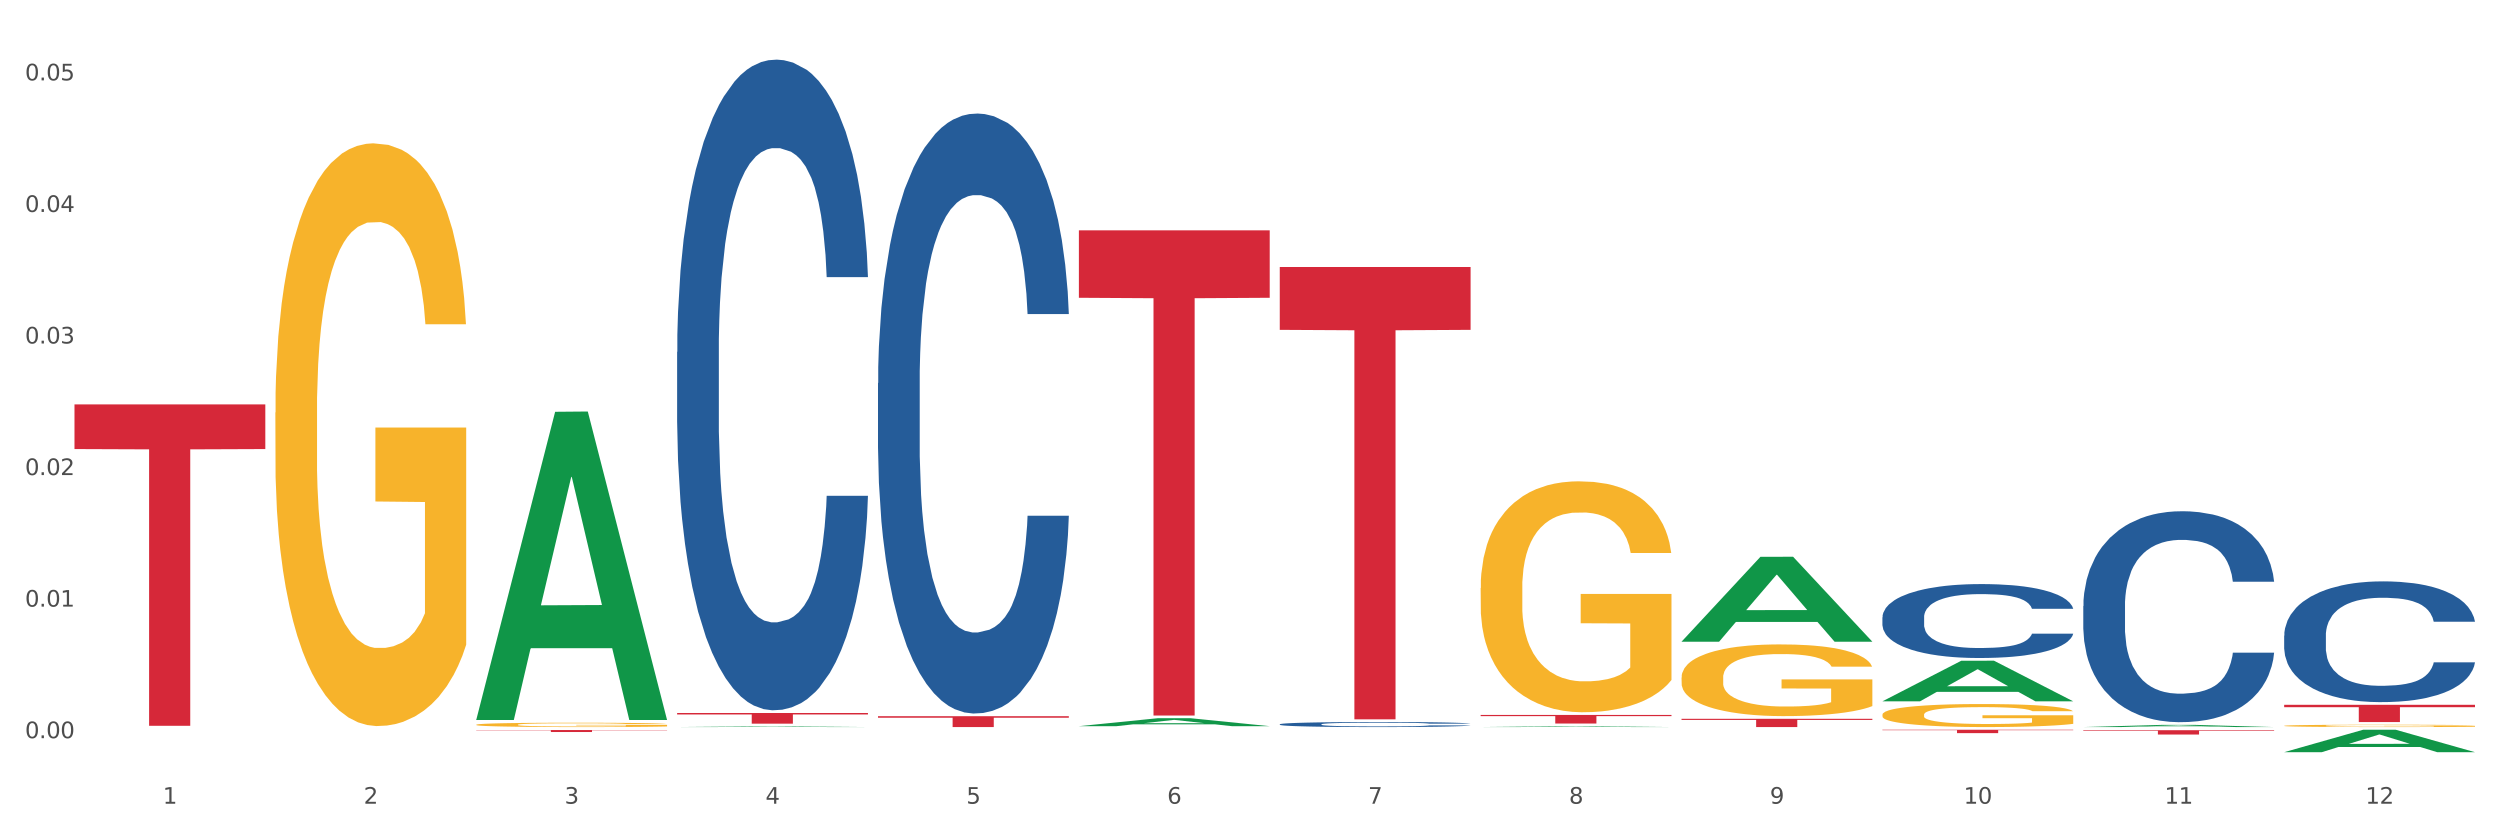 <?xml version="1.0" encoding="utf-8" standalone="no"?>
<!DOCTYPE svg PUBLIC "-//W3C//DTD SVG 1.1//EN"
  "http://www.w3.org/Graphics/SVG/1.1/DTD/svg11.dtd">
<svg xmlns:xlink="http://www.w3.org/1999/xlink" width="1080pt" height="360pt" viewBox="0 0 1080 360" xmlns="http://www.w3.org/2000/svg" version="1.1">
 <rect x="0" y="0" width="1080" height="360" fill="#333333" stroke="none"/>
 <defs>
  <style type="text/css">*{stroke-linejoin: round; stroke-linecap: butt}</style>
 </defs>
 <g id="figure_1">
  <g id="patch_1">
   <path d="M 0 360 
L 1080 360 
L 1080 0 
L 0 0 
z
" style="fill: #ffffff; stroke: #ffffff; stroke-linejoin: miter"/>
  </g>
  <g id="axes_1">
   <g id="matplotlib.axis_1">
    <g id="xtick_1">
     <g id="text_1">
      <!-- 1 -->
      <g style="fill: #4d4d4d" transform="translate(70.342 347.204) scale(0.096 -0.096)">
       <defs>
        <path id="DejaVuSans-31" d="M 794 531 
L 1825 531 
L 1825 4091 
L 703 3866 
L 703 4441 
L 1819 4666 
L 2450 4666 
L 2450 531 
L 3481 531 
L 3481 0 
L 794 0 
L 794 531 
z
" transform="scale(0.016)"/>
       </defs>
       <use xlink:href="#DejaVuSans-31"/>
      </g>
     </g>
    </g>
    <g id="xtick_2">
     <g id="text_2">
      <!-- 2 -->
      <g style="fill: #4d4d4d" transform="translate(157.122 347.204) scale(0.096 -0.096)">
       <defs>
        <path id="DejaVuSans-32" d="M 1228 531 
L 3431 531 
L 3431 0 
L 469 0 
L 469 531 
Q 828 903 1448 1529 
Q 2069 2156 2228 2338 
Q 2531 2678 2651 2914 
Q 2772 3150 2772 3378 
Q 2772 3750 2511 3984 
Q 2250 4219 1831 4219 
Q 1534 4219 1204 4116 
Q 875 4013 500 3803 
L 500 4441 
Q 881 4594 1212 4672 
Q 1544 4750 1819 4750 
Q 2544 4750 2975 4387 
Q 3406 4025 3406 3419 
Q 3406 3131 3298 2873 
Q 3191 2616 2906 2266 
Q 2828 2175 2409 1742 
Q 1991 1309 1228 531 
z
" transform="scale(0.016)"/>
       </defs>
       <use xlink:href="#DejaVuSans-32"/>
      </g>
     </g>
    </g>
    <g id="xtick_3">
     <g id="text_3">
      <!-- 3 -->
      <g style="fill: #4d4d4d" transform="translate(243.902 347.204) scale(0.096 -0.096)">
       <defs>
        <path id="DejaVuSans-33" d="M 2597 2516 
Q 3050 2419 3304 2112 
Q 3559 1806 3559 1356 
Q 3559 666 3084 287 
Q 2609 -91 1734 -91 
Q 1441 -91 1130 -33 
Q 819 25 488 141 
L 488 750 
Q 750 597 1062 519 
Q 1375 441 1716 441 
Q 2309 441 2620 675 
Q 2931 909 2931 1356 
Q 2931 1769 2642 2001 
Q 2353 2234 1838 2234 
L 1294 2234 
L 1294 2753 
L 1863 2753 
Q 2328 2753 2575 2939 
Q 2822 3125 2822 3475 
Q 2822 3834 2567 4026 
Q 2313 4219 1838 4219 
Q 1578 4219 1281 4162 
Q 984 4106 628 3988 
L 628 4550 
Q 988 4650 1302 4700 
Q 1616 4750 1894 4750 
Q 2613 4750 3031 4423 
Q 3450 4097 3450 3541 
Q 3450 3153 3228 2886 
Q 3006 2619 2597 2516 
z
" transform="scale(0.016)"/>
       </defs>
       <use xlink:href="#DejaVuSans-33"/>
      </g>
     </g>
    </g>
    <g id="xtick_4">
     <g id="text_4">
      <!-- 4 -->
      <g style="fill: #4d4d4d" transform="translate(330.683 347.204) scale(0.096 -0.096)">
       <defs>
        <path id="DejaVuSans-34" d="M 2419 4116 
L 825 1625 
L 2419 1625 
L 2419 4116 
z
M 2253 4666 
L 3047 4666 
L 3047 1625 
L 3713 1625 
L 3713 1100 
L 3047 1100 
L 3047 0 
L 2419 0 
L 2419 1100 
L 313 1100 
L 313 1709 
L 2253 4666 
z
" transform="scale(0.016)"/>
       </defs>
       <use xlink:href="#DejaVuSans-34"/>
      </g>
     </g>
    </g>
    <g id="xtick_5">
     <g id="text_5">
      <!-- 5 -->
      <g style="fill: #4d4d4d" transform="translate(417.463 347.204) scale(0.096 -0.096)">
       <defs>
        <path id="DejaVuSans-35" d="M 691 4666 
L 3169 4666 
L 3169 4134 
L 1269 4134 
L 1269 2991 
Q 1406 3038 1543 3061 
Q 1681 3084 1819 3084 
Q 2600 3084 3056 2656 
Q 3513 2228 3513 1497 
Q 3513 744 3044 326 
Q 2575 -91 1722 -91 
Q 1428 -91 1123 -41 
Q 819 9 494 109 
L 494 744 
Q 775 591 1075 516 
Q 1375 441 1709 441 
Q 2250 441 2565 725 
Q 2881 1009 2881 1497 
Q 2881 1984 2565 2268 
Q 2250 2553 1709 2553 
Q 1456 2553 1204 2497 
Q 953 2441 691 2322 
L 691 4666 
z
" transform="scale(0.016)"/>
       </defs>
       <use xlink:href="#DejaVuSans-35"/>
      </g>
     </g>
    </g>
    <g id="xtick_6">
     <g id="text_6">
      <!-- 6 -->
      <g style="fill: #4d4d4d" transform="translate(504.243 347.204) scale(0.096 -0.096)">
       <defs>
        <path id="DejaVuSans-36" d="M 2113 2584 
Q 1688 2584 1439 2293 
Q 1191 2003 1191 1497 
Q 1191 994 1439 701 
Q 1688 409 2113 409 
Q 2538 409 2786 701 
Q 3034 994 3034 1497 
Q 3034 2003 2786 2293 
Q 2538 2584 2113 2584 
z
M 3366 4563 
L 3366 3988 
Q 3128 4100 2886 4159 
Q 2644 4219 2406 4219 
Q 1781 4219 1451 3797 
Q 1122 3375 1075 2522 
Q 1259 2794 1537 2939 
Q 1816 3084 2150 3084 
Q 2853 3084 3261 2657 
Q 3669 2231 3669 1497 
Q 3669 778 3244 343 
Q 2819 -91 2113 -91 
Q 1303 -91 875 529 
Q 447 1150 447 2328 
Q 447 3434 972 4092 
Q 1497 4750 2381 4750 
Q 2619 4750 2861 4703 
Q 3103 4656 3366 4563 
z
" transform="scale(0.016)"/>
       </defs>
       <use xlink:href="#DejaVuSans-36"/>
      </g>
     </g>
    </g>
    <g id="xtick_7">
     <g id="text_7">
      <!-- 7 -->
      <g style="fill: #4d4d4d" transform="translate(591.024 347.204) scale(0.096 -0.096)">
       <defs>
        <path id="DejaVuSans-37" d="M 525 4666 
L 3525 4666 
L 3525 4397 
L 1831 0 
L 1172 0 
L 2766 4134 
L 525 4134 
L 525 4666 
z
" transform="scale(0.016)"/>
       </defs>
       <use xlink:href="#DejaVuSans-37"/>
      </g>
     </g>
    </g>
    <g id="xtick_8">
     <g id="text_8">
      <!-- 8 -->
      <g style="fill: #4d4d4d" transform="translate(677.804 347.204) scale(0.096 -0.096)">
       <defs>
        <path id="DejaVuSans-38" d="M 2034 2216 
Q 1584 2216 1326 1975 
Q 1069 1734 1069 1313 
Q 1069 891 1326 650 
Q 1584 409 2034 409 
Q 2484 409 2743 651 
Q 3003 894 3003 1313 
Q 3003 1734 2745 1975 
Q 2488 2216 2034 2216 
z
M 1403 2484 
Q 997 2584 770 2862 
Q 544 3141 544 3541 
Q 544 4100 942 4425 
Q 1341 4750 2034 4750 
Q 2731 4750 3128 4425 
Q 3525 4100 3525 3541 
Q 3525 3141 3298 2862 
Q 3072 2584 2669 2484 
Q 3125 2378 3379 2068 
Q 3634 1759 3634 1313 
Q 3634 634 3220 271 
Q 2806 -91 2034 -91 
Q 1263 -91 848 271 
Q 434 634 434 1313 
Q 434 1759 690 2068 
Q 947 2378 1403 2484 
z
M 1172 3481 
Q 1172 3119 1398 2916 
Q 1625 2713 2034 2713 
Q 2441 2713 2670 2916 
Q 2900 3119 2900 3481 
Q 2900 3844 2670 4047 
Q 2441 4250 2034 4250 
Q 1625 4250 1398 4047 
Q 1172 3844 1172 3481 
z
" transform="scale(0.016)"/>
       </defs>
       <use xlink:href="#DejaVuSans-38"/>
      </g>
     </g>
    </g>
    <g id="xtick_9">
     <g id="text_9">
      <!-- 9 -->
      <g style="fill: #4d4d4d" transform="translate(764.584 347.204) scale(0.096 -0.096)">
       <defs>
        <path id="DejaVuSans-39" d="M 703 97 
L 703 672 
Q 941 559 1184 500 
Q 1428 441 1663 441 
Q 2288 441 2617 861 
Q 2947 1281 2994 2138 
Q 2813 1869 2534 1725 
Q 2256 1581 1919 1581 
Q 1219 1581 811 2004 
Q 403 2428 403 3163 
Q 403 3881 828 4315 
Q 1253 4750 1959 4750 
Q 2769 4750 3195 4129 
Q 3622 3509 3622 2328 
Q 3622 1225 3098 567 
Q 2575 -91 1691 -91 
Q 1453 -91 1209 -44 
Q 966 3 703 97 
z
M 1959 2075 
Q 2384 2075 2632 2365 
Q 2881 2656 2881 3163 
Q 2881 3666 2632 3958 
Q 2384 4250 1959 4250 
Q 1534 4250 1286 3958 
Q 1038 3666 1038 3163 
Q 1038 2656 1286 2365 
Q 1534 2075 1959 2075 
z
" transform="scale(0.016)"/>
       </defs>
       <use xlink:href="#DejaVuSans-39"/>
      </g>
     </g>
    </g>
    <g id="xtick_10">
     <g id="text_10">
      <!-- 10 -->
      <g style="fill: #4d4d4d" transform="translate(848.311 347.204) scale(0.096 -0.096)">
       <defs>
        <path id="DejaVuSans-30" d="M 2034 4250 
Q 1547 4250 1301 3770 
Q 1056 3291 1056 2328 
Q 1056 1369 1301 889 
Q 1547 409 2034 409 
Q 2525 409 2770 889 
Q 3016 1369 3016 2328 
Q 3016 3291 2770 3770 
Q 2525 4250 2034 4250 
z
M 2034 4750 
Q 2819 4750 3233 4129 
Q 3647 3509 3647 2328 
Q 3647 1150 3233 529 
Q 2819 -91 2034 -91 
Q 1250 -91 836 529 
Q 422 1150 422 2328 
Q 422 3509 836 4129 
Q 1250 4750 2034 4750 
z
" transform="scale(0.016)"/>
       </defs>
       <use xlink:href="#DejaVuSans-31"/>
       <use xlink:href="#DejaVuSans-30" transform="translate(63.623 0)"/>
      </g>
     </g>
    </g>
    <g id="xtick_11">
     <g id="text_11">
      <!-- 11 -->
      <g style="fill: #4d4d4d" transform="translate(935.091 347.204) scale(0.096 -0.096)">
       <use xlink:href="#DejaVuSans-31"/>
       <use xlink:href="#DejaVuSans-31" transform="translate(63.623 0)"/>
      </g>
     </g>
    </g>
    <g id="xtick_12">
     <g id="text_12">
      <!-- 12 -->
      <g style="fill: #4d4d4d" transform="translate(1021.871 347.204) scale(0.096 -0.096)">
       <use xlink:href="#DejaVuSans-31"/>
       <use xlink:href="#DejaVuSans-32" transform="translate(63.623 0)"/>
      </g>
     </g>
    </g>
    <g id="xtick_13"/>
    <g id="xtick_14"/>
    <g id="xtick_15"/>
    <g id="xtick_16"/>
    <g id="xtick_17"/>
    <g id="xtick_18"/>
    <g id="xtick_19"/>
    <g id="xtick_20"/>
    <g id="xtick_21"/>
    <g id="xtick_22"/>
    <g id="xtick_23"/>
   </g>
   <g id="matplotlib.axis_2">
    <g id="ytick_1">
     <g id="text_13">
      <!-- 0.00 -->
      <g style="fill: #4d4d4d" transform="translate(10.8 318.898) scale(0.096 -0.096)">
       <defs>
        <path id="DejaVuSans-2e" d="M 684 794 
L 1344 794 
L 1344 0 
L 684 0 
L 684 794 
z
" transform="scale(0.016)"/>
       </defs>
       <use xlink:href="#DejaVuSans-30"/>
       <use xlink:href="#DejaVuSans-2e" transform="translate(63.623 0)"/>
       <use xlink:href="#DejaVuSans-30" transform="translate(95.41 0)"/>
       <use xlink:href="#DejaVuSans-30" transform="translate(159.033 0)"/>
      </g>
     </g>
    </g>
    <g id="ytick_2">
     <g id="text_14">
      <!-- 0.01 -->
      <g style="fill: #4d4d4d" transform="translate(10.8 262.064) scale(0.096 -0.096)">
       <use xlink:href="#DejaVuSans-30"/>
       <use xlink:href="#DejaVuSans-2e" transform="translate(63.623 0)"/>
       <use xlink:href="#DejaVuSans-30" transform="translate(95.41 0)"/>
       <use xlink:href="#DejaVuSans-31" transform="translate(159.033 0)"/>
      </g>
     </g>
    </g>
    <g id="ytick_3">
     <g id="text_15">
      <!-- 0.02 -->
      <g style="fill: #4d4d4d" transform="translate(10.8 205.231) scale(0.096 -0.096)">
       <use xlink:href="#DejaVuSans-30"/>
       <use xlink:href="#DejaVuSans-2e" transform="translate(63.623 0)"/>
       <use xlink:href="#DejaVuSans-30" transform="translate(95.41 0)"/>
       <use xlink:href="#DejaVuSans-32" transform="translate(159.033 0)"/>
      </g>
     </g>
    </g>
    <g id="ytick_4">
     <g id="text_16">
      <!-- 0.03 -->
      <g style="fill: #4d4d4d" transform="translate(10.8 148.397) scale(0.096 -0.096)">
       <use xlink:href="#DejaVuSans-30"/>
       <use xlink:href="#DejaVuSans-2e" transform="translate(63.623 0)"/>
       <use xlink:href="#DejaVuSans-30" transform="translate(95.41 0)"/>
       <use xlink:href="#DejaVuSans-33" transform="translate(159.033 0)"/>
      </g>
     </g>
    </g>
    <g id="ytick_5">
     <g id="text_17">
      <!-- 0.04 -->
      <g style="fill: #4d4d4d" transform="translate(10.8 91.564) scale(0.096 -0.096)">
       <use xlink:href="#DejaVuSans-30"/>
       <use xlink:href="#DejaVuSans-2e" transform="translate(63.623 0)"/>
       <use xlink:href="#DejaVuSans-30" transform="translate(95.41 0)"/>
       <use xlink:href="#DejaVuSans-34" transform="translate(159.033 0)"/>
      </g>
     </g>
    </g>
    <g id="ytick_6">
     <g id="text_18">
      <!-- 0.05 -->
      <g style="fill: #4d4d4d" transform="translate(10.8 34.731) scale(0.096 -0.096)">
       <use xlink:href="#DejaVuSans-30"/>
       <use xlink:href="#DejaVuSans-2e" transform="translate(63.623 0)"/>
       <use xlink:href="#DejaVuSans-30" transform="translate(95.41 0)"/>
       <use xlink:href="#DejaVuSans-35" transform="translate(159.033 0)"/>
      </g>
     </g>
    </g>
    <g id="ytick_7"/>
    <g id="ytick_8"/>
    <g id="ytick_9"/>
    <g id="ytick_10"/>
    <g id="ytick_11"/>
   </g>
   <g id="PolyCollection_1">
    <path d="M 205.736 310.804 
L 205.821 310.679 
L 239.817 177.894 
L 253.926 177.769 
L 288.177 311.054 
L 271.859 311.054 
L 264.464 280.017 
L 229.363 280.017 
L 229.108 280.517 
L 221.969 311.054 
L 205.736 311.054 
L 205.736 310.804 
L 233.783 261.495 
L 260.045 261.369 
L 247.041 206.178 
L 246.871 205.928 
L 246.701 206.303 
L 233.698 261.369 
L 233.783 261.495 
L 205.736 310.804 
z
" clip-path="url(#pc783af6db9)" style="fill: #109648"/>
    <path d="M 32.175 174.696 
L 114.616 174.696 
L 114.616 193.992 
L 82.187 194.123 
L 82.187 313.554 
L 64.409 313.554 
L 64.409 194.123 
L 32.175 193.992 
L 32.175 174.826 
L 32.175 174.696 
z
" clip-path="url(#pc783af6db9)" style="fill: #d62839"/>
    <path d="M 205.736 315.375 
L 288.177 315.375 
L 288.177 315.494 
L 255.747 315.494 
L 255.747 316.232 
L 237.97 316.232 
L 237.97 315.494 
L 205.736 315.494 
L 205.736 315.375 
L 205.736 315.375 
z
" clip-path="url(#pc783af6db9)" style="fill: #d62839"/>
    <path d="M 292.516 308.011 
L 374.957 308.011 
L 374.957 308.654 
L 342.528 308.658 
L 342.528 312.633 
L 324.75 312.633 
L 324.75 308.658 
L 292.516 308.654 
L 292.516 308.016 
L 292.516 308.011 
z
" clip-path="url(#pc783af6db9)" style="fill: #d62839"/>
    <path d="M 379.296 309.406 
L 461.738 309.406 
L 461.738 310.057 
L 429.308 310.062 
L 429.308 314.092 
L 411.531 314.092 
L 411.531 310.062 
L 379.296 310.057 
L 379.296 309.411 
L 379.296 309.406 
z
" clip-path="url(#pc783af6db9)" style="fill: #d62839"/>
    <path d="M 466.077 99.511 
L 548.518 99.511 
L 548.518 128.638 
L 516.088 128.835 
L 516.088 309.106 
L 498.311 309.106 
L 498.311 128.835 
L 466.077 128.638 
L 466.077 99.708 
L 466.077 99.511 
z
" clip-path="url(#pc783af6db9)" style="fill: #d62839"/>
    <path d="M 552.857 115.338 
L 635.298 115.338 
L 635.298 142.493 
L 602.869 142.676 
L 602.869 310.746 
L 585.091 310.746 
L 585.091 142.676 
L 552.857 142.493 
L 552.857 115.521 
L 552.857 115.338 
z
" clip-path="url(#pc783af6db9)" style="fill: #d62839"/>
    <path d="M 639.637 308.853 
L 722.079 308.853 
L 722.079 309.371 
L 689.649 309.375 
L 689.649 312.58 
L 671.872 312.58 
L 671.872 309.375 
L 639.637 309.371 
L 639.637 308.857 
L 639.637 308.853 
z
" clip-path="url(#pc783af6db9)" style="fill: #d62839"/>
    <path d="M 986.759 313.547 
L 986.856 313.546 
L 986.856 313.513 
L 987.051 313.484 
L 988.024 313.414 
L 989.484 313.357 
L 990.555 313.326 
L 991.625 313.301 
L 992.891 313.276 
L 994.448 313.251 
L 997.271 313.213 
L 999.023 313.193 
L 1001.164 313.173 
L 1005.057 313.143 
L 1007.88 313.126 
L 1010.8 313.113 
L 1015.569 313.096 
L 1018.684 313.088 
L 1021.993 313.083 
L 1025.984 313.079 
L 1029.001 313.078 
L 1035.62 313.081 
L 1041.265 313.089 
L 1043.991 313.096 
L 1047.495 313.107 
L 1049.344 313.114 
L 1052.361 313.129 
L 1055.476 313.149 
L 1057.617 313.165 
L 1060.829 313.197 
L 1063.263 313.228 
L 1065.501 313.267 
L 1066.669 313.294 
L 1067.545 313.319 
L 1068.324 313.348 
L 1069.103 313.393 
L 1051.583 313.393 
L 1050.901 313.361 
L 1049.831 313.33 
L 1048.273 313.301 
L 1046.911 313.282 
L 1044.575 313.259 
L 1042.433 313.244 
L 1040.195 313.233 
L 1037.469 313.224 
L 1035.328 313.219 
L 1032.311 313.215 
L 1026.373 313.216 
L 1022.383 313.224 
L 1019.657 313.233 
L 1017.905 313.241 
L 1016.348 313.251 
L 1014.596 313.264 
L 1012.552 313.283 
L 1011.092 313.301 
L 1009.632 313.323 
L 1008.464 313.345 
L 1007.393 313.371 
L 1006.517 313.399 
L 1005.836 313.427 
L 1005.252 313.463 
L 1004.765 313.521 
L 1004.765 313.648 
L 1004.96 313.677 
L 1005.447 313.715 
L 1006.031 313.743 
L 1007.004 313.777 
L 1007.88 313.801 
L 1009.535 313.834 
L 1011.384 313.862 
L 1012.844 313.879 
L 1014.304 313.894 
L 1016.835 313.915 
L 1019.657 313.931 
L 1022.091 313.941 
L 1025.4 313.951 
L 1027.639 313.954 
L 1029.585 313.956 
L 1034.355 313.956 
L 1037.761 313.953 
L 1041.557 313.947 
L 1044.477 313.939 
L 1046.911 313.928 
L 1049.636 313.912 
L 1051.388 313.896 
L 1051.388 313.702 
L 1029.975 313.702 
L 1029.975 313.573 
L 1069.2 313.573 
L 1069.2 313.951 
L 1067.545 313.97 
L 1065.696 313.988 
L 1063.749 314.003 
L 1060.829 314.023 
L 1057.325 314.041 
L 1054.211 314.054 
L 1050.901 314.066 
L 1047.008 314.076 
L 1041.947 314.085 
L 1038.832 314.089 
L 1034.939 314.091 
L 1030.364 314.092 
L 1026.373 314.091 
L 1022.48 314.086 
L 1018.392 314.078 
L 1014.401 314.066 
L 1011.384 314.053 
L 1008.367 314.039 
L 1005.155 314.019 
L 1002.624 314.001 
L 1000.677 313.984 
L 998.536 313.963 
L 996.2 313.935 
L 994.448 313.91 
L 992.891 313.884 
L 991.236 313.851 
L 990.068 313.822 
L 988.9 313.786 
L 988.219 313.759 
L 987.44 313.717 
L 986.856 313.659 
L 986.759 313.547 
z
" clip-path="url(#pc783af6db9)" style="fill: #f7b32b"/>
    <path d="M 726.418 310.521 
L 808.859 310.521 
L 808.859 311.017 
L 776.429 311.02 
L 776.429 314.092 
L 758.652 314.092 
L 758.652 311.02 
L 726.418 311.017 
L 726.418 310.524 
L 726.418 310.521 
z
" clip-path="url(#pc783af6db9)" style="fill: #d62839"/>
    <path d="M 986.759 304.478 
L 1069.2 304.478 
L 1069.2 305.512 
L 1036.77 305.519 
L 1036.77 311.92 
L 1018.993 311.92 
L 1018.993 305.519 
L 986.759 305.512 
L 986.759 304.485 
L 986.759 304.478 
z
" clip-path="url(#pc783af6db9)" style="fill: #d62839"/>
    <path d="M 986.759 274.59 
L 986.856 274.542 
L 986.856 273.208 
L 987.148 271.398 
L 988.22 268.063 
L 989.585 265.537 
L 991.923 262.583 
L 993.19 261.345 
L 994.847 259.963 
L 998.258 257.724 
L 1002.156 255.818 
L 1004.884 254.77 
L 1006.93 254.103 
L 1011.511 252.911 
L 1014.142 252.387 
L 1016.87 251.959 
L 1019.209 251.673 
L 1023.107 251.339 
L 1026.225 251.196 
L 1029.831 251.149 
L 1032.852 251.196 
L 1036.847 251.387 
L 1042.694 251.959 
L 1044.935 252.292 
L 1047.956 252.864 
L 1051.075 253.626 
L 1053.608 254.388 
L 1056.532 255.484 
L 1059.553 256.914 
L 1062.476 258.724 
L 1064.522 260.392 
L 1066.179 262.155 
L 1067.641 264.299 
L 1068.713 266.633 
L 1069.2 268.587 
L 1051.367 268.587 
L 1050.88 266.824 
L 1049.905 264.918 
L 1048.931 263.632 
L 1047.859 262.583 
L 1046.202 261.392 
L 1044.74 260.63 
L 1042.304 259.725 
L 1040.063 259.153 
L 1038.211 258.819 
L 1035.97 258.534 
L 1031.195 258.248 
L 1027.784 258.248 
L 1025.641 258.343 
L 1023.009 258.581 
L 1020.768 258.915 
L 1018.137 259.486 
L 1016.091 260.106 
L 1014.044 260.916 
L 1012.875 261.488 
L 1011.121 262.536 
L 1009.951 263.393 
L 1008.392 264.87 
L 1007.515 265.919 
L 1005.956 268.634 
L 1005.274 270.635 
L 1004.982 272.017 
L 1004.787 273.542 
L 1004.787 280.974 
L 1005.371 284.31 
L 1005.859 285.739 
L 1006.638 287.359 
L 1008.1 289.455 
L 1010.244 291.504 
L 1012.485 292.981 
L 1014.337 293.886 
L 1016.091 294.553 
L 1017.845 295.077 
L 1019.989 295.554 
L 1021.743 295.84 
L 1024.374 296.126 
L 1027.492 296.269 
L 1029.928 296.269 
L 1034.898 296.03 
L 1037.139 295.792 
L 1039.283 295.459 
L 1041.622 294.935 
L 1043.474 294.363 
L 1044.546 293.934 
L 1046.3 293.029 
L 1047.664 292.076 
L 1048.833 290.98 
L 1049.613 290.027 
L 1050.49 288.598 
L 1051.172 286.978 
L 1051.367 286.12 
L 1069.2 286.12 
L 1068.81 287.835 
L 1068.128 289.503 
L 1066.764 291.742 
L 1065.692 293.029 
L 1064.035 294.601 
L 1062.281 295.935 
L 1059.845 297.412 
L 1057.604 298.508 
L 1055.265 299.461 
L 1052.731 300.318 
L 1048.151 301.51 
L 1046.495 301.843 
L 1042.986 302.415 
L 1040.258 302.748 
L 1036.262 303.082 
L 1032.17 303.272 
L 1027.882 303.32 
L 1024.081 303.225 
L 1019.891 302.939 
L 1017.26 302.653 
L 1014.337 302.224 
L 1010.926 301.557 
L 1007.71 300.747 
L 1004.689 299.794 
L 1001.863 298.699 
L 999.232 297.46 
L 995.821 295.411 
L 993.288 293.41 
L 991.436 291.552 
L 990.169 289.979 
L 988.903 287.978 
L 988.22 286.597 
L 987.148 283.261 
L 986.759 280.165 
L 986.759 274.59 
z
" clip-path="url(#pc783af6db9)" style="fill: #255c99"/>
    <path d="M 899.978 261.799 
L 900.076 261.716 
L 900.076 259.386 
L 900.368 256.223 
L 901.44 250.397 
L 902.804 245.986 
L 905.143 240.826 
L 906.41 238.662 
L 908.067 236.249 
L 911.477 232.337 
L 915.375 229.008 
L 918.104 227.177 
L 920.15 226.012 
L 924.73 223.932 
L 927.361 223.016 
L 930.09 222.267 
L 932.429 221.768 
L 936.327 221.185 
L 939.445 220.935 
L 943.051 220.852 
L 946.071 220.935 
L 950.067 221.268 
L 955.914 222.267 
L 958.155 222.85 
L 961.176 223.848 
L 964.294 225.18 
L 966.828 226.512 
L 969.751 228.426 
L 972.772 230.922 
L 975.696 234.085 
L 977.742 236.998 
L 979.399 240.077 
L 980.86 243.822 
L 981.932 247.901 
L 982.42 251.313 
L 964.587 251.313 
L 964.099 248.233 
L 963.125 244.904 
L 962.15 242.657 
L 961.078 240.826 
L 959.422 238.746 
L 957.96 237.414 
L 955.524 235.833 
L 953.283 234.834 
L 951.431 234.252 
L 949.19 233.752 
L 944.415 233.253 
L 941.004 233.253 
L 938.86 233.419 
L 936.229 233.835 
L 933.988 234.418 
L 931.357 235.417 
L 929.31 236.499 
L 927.264 237.913 
L 926.095 238.912 
L 924.34 240.743 
L 923.171 242.241 
L 921.612 244.821 
L 920.735 246.652 
L 919.176 251.396 
L 918.494 254.892 
L 918.201 257.305 
L 918.006 259.968 
L 918.006 272.952 
L 918.591 278.777 
L 919.078 281.274 
L 919.858 284.104 
L 921.32 287.766 
L 923.463 291.344 
L 925.705 293.924 
L 927.556 295.506 
L 929.31 296.671 
L 931.064 297.586 
L 933.208 298.419 
L 934.962 298.918 
L 937.593 299.417 
L 940.712 299.667 
L 943.148 299.667 
L 948.118 299.251 
L 950.359 298.835 
L 952.503 298.252 
L 954.842 297.337 
L 956.693 296.338 
L 957.765 295.589 
L 959.519 294.008 
L 960.884 292.343 
L 962.053 290.429 
L 962.833 288.764 
L 963.71 286.268 
L 964.392 283.438 
L 964.587 281.94 
L 982.42 281.94 
L 982.03 284.936 
L 981.348 287.849 
L 979.983 291.761 
L 978.912 294.008 
L 977.255 296.754 
L 975.501 299.084 
L 973.065 301.664 
L 970.823 303.579 
L 968.485 305.243 
L 965.951 306.741 
L 961.371 308.822 
L 959.714 309.404 
L 956.206 310.403 
L 953.477 310.986 
L 949.482 311.568 
L 945.389 311.901 
L 941.102 311.984 
L 937.301 311.818 
L 933.111 311.319 
L 930.48 310.819 
L 927.556 310.07 
L 924.146 308.905 
L 920.93 307.49 
L 917.909 305.826 
L 915.083 303.912 
L 912.452 301.748 
L 909.041 298.169 
L 906.507 294.673 
L 904.656 291.428 
L 903.389 288.681 
L 902.122 285.186 
L 901.44 282.772 
L 900.368 276.946 
L 899.978 271.537 
L 899.978 261.799 
z
" clip-path="url(#pc783af6db9)" style="fill: #255c99"/>
    <path d="M 813.198 266.671 
L 813.295 266.642 
L 813.295 265.825 
L 813.588 264.717 
L 814.66 262.675 
L 816.024 261.129 
L 818.363 259.32 
L 819.63 258.562 
L 821.286 257.716 
L 824.697 256.345 
L 828.595 255.178 
L 831.323 254.536 
L 833.37 254.128 
L 837.95 253.399 
L 840.581 253.078 
L 843.31 252.815 
L 845.648 252.64 
L 849.546 252.436 
L 852.665 252.348 
L 856.27 252.319 
L 859.291 252.348 
L 863.286 252.465 
L 869.133 252.815 
L 871.375 253.019 
L 874.396 253.369 
L 877.514 253.836 
L 880.048 254.303 
L 882.971 254.974 
L 885.992 255.849 
L 888.915 256.957 
L 890.962 257.978 
L 892.618 259.058 
L 894.08 260.37 
L 895.152 261.8 
L 895.639 262.996 
L 877.806 262.996 
L 877.319 261.916 
L 876.345 260.75 
L 875.37 259.962 
L 874.298 259.32 
L 872.642 258.591 
L 871.18 258.124 
L 868.744 257.57 
L 866.502 257.22 
L 864.651 257.016 
L 862.409 256.841 
L 857.634 256.666 
L 854.224 256.666 
L 852.08 256.724 
L 849.449 256.87 
L 847.207 257.074 
L 844.576 257.424 
L 842.53 257.803 
L 840.484 258.299 
L 839.314 258.649 
L 837.56 259.291 
L 836.391 259.816 
L 834.832 260.72 
L 833.955 261.362 
L 832.395 263.025 
L 831.713 264.25 
L 831.421 265.096 
L 831.226 266.03 
L 831.226 270.58 
L 831.811 272.622 
L 832.298 273.497 
L 833.077 274.489 
L 834.539 275.773 
L 836.683 277.027 
L 838.924 277.931 
L 840.776 278.485 
L 842.53 278.894 
L 844.284 279.215 
L 846.428 279.506 
L 848.182 279.681 
L 850.813 279.857 
L 853.931 279.944 
L 856.368 279.944 
L 861.338 279.798 
L 863.579 279.652 
L 865.723 279.448 
L 868.061 279.127 
L 869.913 278.777 
L 870.985 278.515 
L 872.739 277.96 
L 874.103 277.377 
L 875.273 276.706 
L 876.052 276.123 
L 876.929 275.248 
L 877.611 274.256 
L 877.806 273.731 
L 895.639 273.731 
L 895.25 274.781 
L 894.567 275.802 
L 893.203 277.173 
L 892.131 277.96 
L 890.475 278.923 
L 888.72 279.74 
L 886.284 280.644 
L 884.043 281.315 
L 881.704 281.898 
L 879.171 282.424 
L 874.59 283.153 
L 872.934 283.357 
L 869.426 283.707 
L 866.697 283.911 
L 862.702 284.115 
L 858.609 284.232 
L 854.321 284.261 
L 850.521 284.203 
L 846.33 284.028 
L 843.699 283.853 
L 840.776 283.59 
L 837.365 283.182 
L 834.149 282.686 
L 831.129 282.103 
L 828.303 281.432 
L 825.671 280.673 
L 822.261 279.419 
L 819.727 278.194 
L 817.876 277.056 
L 816.609 276.093 
L 815.342 274.868 
L 814.66 274.022 
L 813.588 271.98 
L 813.198 270.084 
L 813.198 266.671 
z
" clip-path="url(#pc783af6db9)" style="fill: #255c99"/>
    <path d="M 552.857 312.887 
L 552.954 312.885 
L 552.954 312.829 
L 553.247 312.753 
L 554.319 312.613 
L 555.683 312.507 
L 558.022 312.383 
L 559.289 312.331 
L 560.945 312.273 
L 564.356 312.18 
L 568.254 312.1 
L 570.982 312.056 
L 573.029 312.028 
L 577.609 311.978 
L 580.24 311.956 
L 582.969 311.938 
L 585.307 311.926 
L 589.205 311.912 
L 592.324 311.906 
L 595.929 311.904 
L 598.95 311.906 
L 602.945 311.914 
L 608.792 311.938 
L 611.034 311.952 
L 614.055 311.976 
L 617.173 312.008 
L 619.707 312.04 
L 622.63 312.086 
L 625.651 312.146 
L 628.574 312.221 
L 630.621 312.291 
L 632.277 312.365 
L 633.739 312.455 
L 634.811 312.553 
L 635.298 312.635 
L 617.465 312.635 
L 616.978 312.561 
L 616.004 312.481 
L 615.029 312.427 
L 613.957 312.383 
L 612.301 312.333 
L 610.839 312.301 
L 608.403 312.263 
L 606.161 312.239 
L 604.31 312.225 
L 602.068 312.213 
L 597.293 312.201 
L 593.883 312.201 
L 591.739 312.205 
L 589.108 312.215 
L 586.866 312.229 
L 584.235 312.253 
L 582.189 312.279 
L 580.143 312.313 
L 578.973 312.337 
L 577.219 312.381 
L 576.05 312.417 
L 574.491 312.479 
L 573.614 312.523 
L 572.054 312.637 
L 571.372 312.721 
L 571.08 312.779 
L 570.885 312.843 
L 570.885 313.155 
L 571.47 313.295 
L 571.957 313.355 
L 572.736 313.423 
L 574.198 313.511 
L 576.342 313.597 
L 578.583 313.659 
L 580.435 313.697 
L 582.189 313.725 
L 583.943 313.747 
L 586.087 313.767 
L 587.841 313.779 
L 590.472 313.791 
L 593.59 313.797 
L 596.027 313.797 
L 600.997 313.787 
L 603.238 313.777 
L 605.382 313.763 
L 607.72 313.741 
L 609.572 313.717 
L 610.644 313.699 
L 612.398 313.661 
L 613.762 313.621 
L 614.932 313.575 
L 615.711 313.535 
L 616.588 313.475 
L 617.27 313.407 
L 617.465 313.371 
L 635.298 313.371 
L 634.909 313.443 
L 634.226 313.513 
L 632.862 313.607 
L 631.79 313.661 
L 630.134 313.727 
L 628.379 313.783 
L 625.943 313.845 
L 623.702 313.89 
L 621.363 313.93 
L 618.83 313.966 
L 614.249 314.016 
L 612.593 314.03 
L 609.085 314.054 
L 606.356 314.068 
L 602.361 314.082 
L 598.268 314.09 
L 593.98 314.092 
L 590.18 314.088 
L 585.989 314.076 
L 583.358 314.064 
L 580.435 314.046 
L 577.024 314.018 
L 573.808 313.984 
L 570.788 313.944 
L 567.962 313.898 
L 565.33 313.847 
L 561.92 313.761 
L 559.386 313.677 
L 557.535 313.599 
L 556.268 313.533 
L 555.001 313.449 
L 554.319 313.391 
L 553.247 313.251 
L 552.857 313.121 
L 552.857 312.887 
z
" clip-path="url(#pc783af6db9)" style="fill: #255c99"/>
    <path d="M 379.296 165.51 
L 379.394 165.273 
L 379.394 158.646 
L 379.686 149.65 
L 380.758 133.08 
L 382.122 120.535 
L 384.461 105.858 
L 385.728 99.704 
L 387.385 92.839 
L 390.795 81.714 
L 394.693 72.245 
L 397.422 67.037 
L 399.468 63.723 
L 404.048 57.806 
L 406.679 55.202 
L 409.408 53.071 
L 411.747 51.651 
L 415.645 49.994 
L 418.763 49.284 
L 422.369 49.047 
L 425.389 49.284 
L 429.385 50.231 
L 435.232 53.071 
L 437.473 54.728 
L 440.494 57.569 
L 443.612 61.356 
L 446.146 65.144 
L 449.069 70.588 
L 452.09 77.69 
L 455.014 86.685 
L 457.06 94.97 
L 458.717 103.728 
L 460.178 114.38 
L 461.25 125.979 
L 461.738 135.684 
L 443.905 135.684 
L 443.417 126.926 
L 442.443 117.457 
L 441.468 111.066 
L 440.396 105.858 
L 438.74 99.941 
L 437.278 96.153 
L 434.842 91.656 
L 432.601 88.815 
L 430.749 87.158 
L 428.508 85.738 
L 423.733 84.318 
L 420.322 84.318 
L 418.178 84.791 
L 415.547 85.975 
L 413.306 87.632 
L 410.675 90.472 
L 408.628 93.549 
L 406.582 97.573 
L 405.413 100.414 
L 403.658 105.622 
L 402.489 109.883 
L 400.93 117.221 
L 400.053 122.428 
L 398.494 135.921 
L 397.812 145.863 
L 397.519 152.728 
L 397.324 160.302 
L 397.324 197.23 
L 397.909 213.8 
L 398.396 220.901 
L 399.176 228.949 
L 400.638 239.365 
L 402.781 249.543 
L 405.023 256.882 
L 406.874 261.379 
L 408.628 264.693 
L 410.382 267.297 
L 412.526 269.664 
L 414.28 271.084 
L 416.911 272.505 
L 420.03 273.215 
L 422.466 273.215 
L 427.436 272.031 
L 429.677 270.848 
L 431.821 269.191 
L 434.16 266.587 
L 436.011 263.746 
L 437.083 261.616 
L 438.837 257.118 
L 440.202 252.384 
L 441.371 246.94 
L 442.151 242.205 
L 443.028 235.104 
L 443.71 227.056 
L 443.905 222.795 
L 461.738 222.795 
L 461.348 231.316 
L 460.666 239.601 
L 459.301 250.727 
L 458.23 257.118 
L 456.573 264.93 
L 454.819 271.558 
L 452.383 278.896 
L 450.141 284.34 
L 447.803 289.075 
L 445.269 293.335 
L 440.689 299.253 
L 439.032 300.91 
L 435.524 303.751 
L 432.795 305.408 
L 428.8 307.065 
L 424.707 308.012 
L 420.42 308.248 
L 416.619 307.775 
L 412.429 306.355 
L 409.798 304.934 
L 406.874 302.804 
L 403.464 299.49 
L 400.248 295.466 
L 397.227 290.732 
L 394.401 285.287 
L 391.77 279.133 
L 388.359 268.954 
L 385.825 259.012 
L 383.974 249.78 
L 382.707 241.969 
L 381.44 232.027 
L 380.758 225.162 
L 379.686 208.592 
L 379.296 193.206 
L 379.296 165.51 
z
" clip-path="url(#pc783af6db9)" style="fill: #255c99"/>
    <path d="M 292.516 152.059 
L 292.613 151.803 
L 292.613 144.615 
L 292.906 134.86 
L 293.978 116.89 
L 295.342 103.285 
L 297.681 87.369 
L 298.948 80.695 
L 300.604 73.25 
L 304.015 61.185 
L 307.913 50.917 
L 310.641 45.269 
L 312.688 41.675 
L 317.268 35.258 
L 319.899 32.434 
L 322.628 30.124 
L 324.966 28.583 
L 328.864 26.786 
L 331.983 26.016 
L 335.588 25.759 
L 338.609 26.016 
L 342.604 27.043 
L 348.451 30.124 
L 350.693 31.92 
L 353.714 35.001 
L 356.832 39.108 
L 359.366 43.216 
L 362.289 49.12 
L 365.31 56.821 
L 368.233 66.576 
L 370.28 75.561 
L 371.936 85.059 
L 373.398 96.611 
L 374.47 109.189 
L 374.957 119.714 
L 357.124 119.714 
L 356.637 110.216 
L 355.663 99.948 
L 354.688 93.017 
L 353.616 87.369 
L 351.96 80.951 
L 350.498 76.844 
L 348.062 71.967 
L 345.82 68.886 
L 343.969 67.089 
L 341.727 65.549 
L 336.952 64.009 
L 333.542 64.009 
L 331.398 64.522 
L 328.767 65.806 
L 326.525 67.603 
L 323.894 70.683 
L 321.848 74.02 
L 319.802 78.384 
L 318.632 81.465 
L 316.878 87.112 
L 315.709 91.733 
L 314.15 99.691 
L 313.273 105.339 
L 311.713 119.971 
L 311.031 130.753 
L 310.739 138.197 
L 310.544 146.412 
L 310.544 186.458 
L 311.129 204.427 
L 311.616 212.129 
L 312.395 220.857 
L 313.857 232.152 
L 316.001 243.19 
L 318.242 251.148 
L 320.094 256.026 
L 321.848 259.619 
L 323.602 262.443 
L 325.746 265.01 
L 327.5 266.551 
L 330.131 268.091 
L 333.249 268.861 
L 335.686 268.861 
L 340.655 267.577 
L 342.897 266.294 
L 345.041 264.497 
L 347.379 261.673 
L 349.231 258.593 
L 350.303 256.282 
L 352.057 251.405 
L 353.421 246.271 
L 354.591 240.366 
L 355.37 235.232 
L 356.247 227.531 
L 356.929 218.803 
L 357.124 214.182 
L 374.957 214.182 
L 374.568 223.424 
L 373.885 232.409 
L 372.521 244.474 
L 371.449 251.405 
L 369.793 259.876 
L 368.038 267.064 
L 365.602 275.022 
L 363.361 280.926 
L 361.022 286.06 
L 358.489 290.681 
L 353.908 297.099 
L 352.252 298.896 
L 348.744 301.976 
L 346.015 303.773 
L 342.02 305.57 
L 337.927 306.597 
L 333.639 306.854 
L 329.839 306.34 
L 325.648 304.8 
L 323.017 303.26 
L 320.094 300.949 
L 316.683 297.355 
L 313.467 292.991 
L 310.447 287.857 
L 307.621 281.953 
L 304.989 275.279 
L 301.579 264.24 
L 299.045 253.458 
L 297.194 243.447 
L 295.927 234.976 
L 294.66 224.194 
L 293.978 216.749 
L 292.906 198.78 
L 292.516 182.094 
L 292.516 152.059 
z
" clip-path="url(#pc783af6db9)" style="fill: #255c99"/>
    <path d="M 899.978 315.44 
L 982.42 315.44 
L 982.42 315.701 
L 949.99 315.702 
L 949.99 317.314 
L 932.213 317.314 
L 932.213 315.702 
L 899.978 315.701 
L 899.978 315.442 
L 899.978 315.44 
z
" clip-path="url(#pc783af6db9)" style="fill: #d62839"/>
    <path d="M 813.198 308.742 
L 813.295 308.733 
L 813.295 308.406 
L 813.49 308.124 
L 814.463 307.443 
L 815.923 306.879 
L 816.994 306.58 
L 818.065 306.334 
L 819.33 306.089 
L 820.887 305.835 
L 823.71 305.462 
L 825.462 305.272 
L 827.603 305.072 
L 831.497 304.781 
L 834.319 304.618 
L 837.239 304.481 
L 842.009 304.318 
L 845.123 304.245 
L 848.433 304.191 
L 852.423 304.154 
L 855.441 304.145 
L 862.059 304.172 
L 867.705 304.254 
L 870.43 304.318 
L 873.934 304.427 
L 875.783 304.499 
L 878.801 304.645 
L 881.915 304.836 
L 884.057 304.999 
L 887.269 305.308 
L 889.702 305.617 
L 891.941 305.998 
L 893.109 306.262 
L 893.985 306.507 
L 894.763 306.789 
L 895.542 307.234 
L 878.022 307.234 
L 877.341 306.916 
L 876.27 306.616 
L 874.713 306.325 
L 873.35 306.144 
L 871.014 305.917 
L 868.873 305.771 
L 866.634 305.662 
L 863.909 305.571 
L 861.767 305.526 
L 858.75 305.49 
L 852.813 305.499 
L 848.822 305.571 
L 846.097 305.662 
L 844.345 305.744 
L 842.787 305.835 
L 841.035 305.962 
L 838.991 306.153 
L 837.531 306.325 
L 836.071 306.543 
L 834.903 306.761 
L 833.833 307.016 
L 832.957 307.288 
L 832.275 307.57 
L 831.691 307.915 
L 831.205 308.487 
L 831.205 309.732 
L 831.399 310.014 
L 831.886 310.386 
L 832.47 310.668 
L 833.443 311.004 
L 834.319 311.231 
L 835.974 311.558 
L 837.823 311.83 
L 839.283 312.003 
L 840.743 312.148 
L 843.274 312.348 
L 846.097 312.512 
L 848.53 312.612 
L 851.839 312.702 
L 854.078 312.739 
L 856.025 312.757 
L 860.794 312.757 
L 864.201 312.73 
L 867.997 312.666 
L 870.917 312.584 
L 873.35 312.484 
L 876.075 312.321 
L 877.827 312.167 
L 877.827 310.268 
L 856.414 310.259 
L 856.414 308.996 
L 895.639 308.996 
L 895.639 312.702 
L 893.985 312.893 
L 892.135 313.066 
L 890.189 313.22 
L 887.269 313.411 
L 883.765 313.593 
L 880.65 313.72 
L 877.341 313.829 
L 873.447 313.929 
L 868.386 314.02 
L 865.271 314.056 
L 861.378 314.083 
L 856.803 314.092 
L 852.813 314.074 
L 848.919 314.029 
L 844.831 313.947 
L 840.841 313.829 
L 837.823 313.711 
L 834.806 313.565 
L 831.594 313.375 
L 829.063 313.193 
L 827.117 313.03 
L 824.975 312.821 
L 822.639 312.548 
L 820.887 312.303 
L 819.33 312.048 
L 817.675 311.721 
L 816.507 311.44 
L 815.339 311.085 
L 814.658 310.822 
L 813.879 310.413 
L 813.295 309.841 
L 813.198 308.742 
z
" clip-path="url(#pc783af6db9)" style="fill: #f7b32b"/>
    <path d="M 813.198 315.25 
L 895.639 315.25 
L 895.639 315.452 
L 863.21 315.454 
L 863.21 316.703 
L 845.432 316.703 
L 845.432 315.454 
L 813.198 315.452 
L 813.198 315.252 
L 813.198 315.25 
z
" clip-path="url(#pc783af6db9)" style="fill: #d62839"/>
    <path d="M 639.637 254.029 
L 639.735 253.938 
L 639.735 250.658 
L 639.929 247.833 
L 640.903 241 
L 642.363 235.351 
L 643.433 232.344 
L 644.504 229.884 
L 645.769 227.424 
L 647.327 224.873 
L 650.149 221.137 
L 651.901 219.224 
L 654.043 217.219 
L 657.936 214.303 
L 660.759 212.663 
L 663.679 211.297 
L 668.448 209.657 
L 671.563 208.928 
L 674.872 208.381 
L 678.863 208.017 
L 681.88 207.925 
L 688.499 208.199 
L 694.144 209.019 
L 696.869 209.657 
L 700.373 210.75 
L 702.223 211.479 
L 705.24 212.937 
L 708.355 214.85 
L 710.496 216.49 
L 713.708 219.588 
L 716.141 222.686 
L 718.38 226.513 
L 719.548 229.155 
L 720.424 231.615 
L 721.203 234.44 
L 721.981 238.904 
L 704.461 238.904 
L 703.78 235.715 
L 702.709 232.708 
L 701.152 229.793 
L 699.789 227.971 
L 697.453 225.693 
L 695.312 224.235 
L 693.073 223.141 
L 690.348 222.23 
L 688.207 221.775 
L 685.189 221.41 
L 679.252 221.501 
L 675.261 222.23 
L 672.536 223.141 
L 670.784 223.962 
L 669.227 224.873 
L 667.475 226.148 
L 665.431 228.062 
L 663.971 229.793 
L 662.511 231.98 
L 661.343 234.166 
L 660.272 236.717 
L 659.396 239.451 
L 658.715 242.275 
L 658.131 245.738 
L 657.644 251.478 
L 657.644 263.96 
L 657.839 266.785 
L 658.325 270.521 
L 658.909 273.345 
L 659.883 276.716 
L 660.759 278.994 
L 662.413 282.274 
L 664.263 285.008 
L 665.723 286.739 
L 667.183 288.197 
L 669.713 290.201 
L 672.536 291.841 
L 674.969 292.844 
L 678.279 293.755 
L 680.517 294.119 
L 682.464 294.301 
L 687.233 294.301 
L 690.64 294.028 
L 694.436 293.39 
L 697.356 292.57 
L 699.789 291.568 
L 702.515 289.928 
L 704.267 288.379 
L 704.267 269.336 
L 682.853 269.245 
L 682.853 256.58 
L 722.079 256.58 
L 722.079 293.755 
L 720.424 295.668 
L 718.575 297.399 
L 716.628 298.948 
L 713.708 300.862 
L 710.204 302.684 
L 707.089 303.959 
L 703.78 305.053 
L 699.887 306.055 
L 694.825 306.966 
L 691.711 307.331 
L 687.817 307.604 
L 683.243 307.695 
L 679.252 307.513 
L 675.359 307.057 
L 671.271 306.237 
L 667.28 305.053 
L 664.263 303.868 
L 661.245 302.411 
L 658.033 300.497 
L 655.503 298.675 
L 653.556 297.035 
L 651.415 294.939 
L 649.079 292.206 
L 647.327 289.746 
L 645.769 287.194 
L 644.115 283.914 
L 642.947 281.09 
L 641.779 277.536 
L 641.097 274.894 
L 640.319 270.794 
L 639.735 265.054 
L 639.637 254.029 
z
" clip-path="url(#pc783af6db9)" style="fill: #f7b32b"/>
    <path d="M 292.516 314.092 
L 292.601 314.092 
L 326.597 313.791 
L 340.706 313.791 
L 374.957 314.092 
L 358.639 314.092 
L 351.245 314.022 
L 316.144 314.022 
L 315.889 314.023 
L 308.749 314.092 
L 292.516 314.092 
L 292.516 314.092 
L 320.563 313.98 
L 346.825 313.98 
L 333.822 313.855 
L 333.652 313.854 
L 333.482 313.855 
L 320.478 313.98 
L 320.563 313.98 
L 292.516 314.092 
z
" clip-path="url(#pc783af6db9)" style="fill: #109648"/>
    <path d="M 466.077 313.703 
L 466.162 313.7 
L 500.158 310.267 
L 514.267 310.264 
L 548.518 313.709 
L 532.2 313.709 
L 524.805 312.907 
L 489.704 312.907 
L 489.449 312.92 
L 482.31 313.709 
L 466.077 313.709 
L 466.077 313.703 
L 494.124 312.428 
L 520.386 312.425 
L 507.382 310.998 
L 507.212 310.992 
L 507.042 311.002 
L 494.039 312.425 
L 494.124 312.428 
L 466.077 313.703 
z
" clip-path="url(#pc783af6db9)" style="fill: #109648"/>
    <path d="M 639.637 314.092 
L 639.722 314.091 
L 673.719 313.738 
L 687.827 313.738 
L 722.079 314.092 
L 705.76 314.092 
L 698.366 314.01 
L 663.265 314.01 
L 663.01 314.011 
L 655.871 314.092 
L 639.637 314.092 
L 639.637 314.092 
L 667.684 313.961 
L 693.947 313.96 
L 680.943 313.814 
L 680.773 313.813 
L 680.603 313.814 
L 667.599 313.96 
L 667.684 313.961 
L 639.637 314.092 
z
" clip-path="url(#pc783af6db9)" style="fill: #109648"/>
    <path d="M 726.418 277.156 
L 726.503 277.121 
L 760.499 240.546 
L 774.608 240.512 
L 808.859 277.225 
L 792.541 277.225 
L 785.146 268.676 
L 750.045 268.676 
L 749.79 268.814 
L 742.651 277.225 
L 726.418 277.225 
L 726.418 277.156 
L 754.465 263.574 
L 780.727 263.539 
L 767.723 248.337 
L 767.553 248.268 
L 767.383 248.372 
L 754.38 263.539 
L 754.465 263.574 
L 726.418 277.156 
z
" clip-path="url(#pc783af6db9)" style="fill: #109648"/>
    <path d="M 813.198 302.954 
L 813.283 302.938 
L 847.279 285.436 
L 861.388 285.419 
L 895.639 302.987 
L 879.321 302.987 
L 871.927 298.896 
L 836.826 298.896 
L 836.571 298.962 
L 829.431 302.987 
L 813.198 302.987 
L 813.198 302.954 
L 841.245 296.455 
L 867.507 296.438 
L 854.504 289.164 
L 854.334 289.131 
L 854.164 289.18 
L 841.16 296.438 
L 841.245 296.455 
L 813.198 302.954 
z
" clip-path="url(#pc783af6db9)" style="fill: #109648"/>
    <path d="M 899.978 314.091 
L 900.063 314.09 
L 934.06 313.143 
L 948.168 313.142 
L 982.42 314.092 
L 966.101 314.092 
L 958.707 313.871 
L 923.606 313.871 
L 923.351 313.875 
L 916.212 314.092 
L 899.978 314.092 
L 899.978 314.091 
L 928.025 313.739 
L 954.288 313.738 
L 941.284 313.345 
L 941.114 313.343 
L 940.944 313.346 
L 927.94 313.738 
L 928.025 313.739 
L 899.978 314.091 
z
" clip-path="url(#pc783af6db9)" style="fill: #109648"/>
    <path d="M 726.418 292.699 
L 726.515 292.67 
L 726.515 291.652 
L 726.71 290.775 
L 727.683 288.653 
L 729.143 286.899 
L 730.214 285.965 
L 731.284 285.201 
L 732.55 284.437 
L 734.107 283.645 
L 736.93 282.485 
L 738.682 281.891 
L 740.823 281.269 
L 744.716 280.363 
L 747.539 279.854 
L 750.459 279.43 
L 755.228 278.92 
L 758.343 278.694 
L 761.652 278.524 
L 765.643 278.411 
L 768.66 278.383 
L 775.279 278.468 
L 780.924 278.722 
L 783.65 278.92 
L 787.154 279.26 
L 789.003 279.486 
L 792.02 279.939 
L 795.135 280.533 
L 797.276 281.042 
L 800.488 282.004 
L 802.922 282.966 
L 805.16 284.154 
L 806.328 284.975 
L 807.204 285.739 
L 807.983 286.616 
L 808.762 288.002 
L 791.242 288.002 
L 790.56 287.012 
L 789.49 286.078 
L 787.932 285.173 
L 786.57 284.607 
L 784.234 283.9 
L 782.092 283.447 
L 779.854 283.108 
L 777.128 282.825 
L 774.987 282.683 
L 771.97 282.57 
L 766.032 282.598 
L 762.042 282.825 
L 759.316 283.108 
L 757.564 283.362 
L 756.007 283.645 
L 754.255 284.041 
L 752.211 284.635 
L 750.751 285.173 
L 749.291 285.852 
L 748.123 286.531 
L 747.052 287.323 
L 746.176 288.172 
L 745.495 289.049 
L 744.911 290.124 
L 744.424 291.906 
L 744.424 295.783 
L 744.619 296.66 
L 745.106 297.82 
L 745.69 298.697 
L 746.663 299.743 
L 747.539 300.451 
L 749.194 301.469 
L 751.043 302.318 
L 752.503 302.856 
L 753.963 303.308 
L 756.494 303.931 
L 759.316 304.44 
L 761.75 304.751 
L 765.059 305.034 
L 767.298 305.147 
L 769.244 305.204 
L 774.014 305.204 
L 777.42 305.119 
L 781.216 304.921 
L 784.136 304.666 
L 786.57 304.355 
L 789.295 303.846 
L 791.047 303.365 
L 791.047 297.452 
L 769.634 297.423 
L 769.634 293.491 
L 808.859 293.491 
L 808.859 305.034 
L 807.204 305.628 
L 805.355 306.166 
L 803.408 306.647 
L 800.488 307.241 
L 796.984 307.807 
L 793.87 308.203 
L 790.56 308.542 
L 786.667 308.854 
L 781.606 309.136 
L 778.491 309.25 
L 774.598 309.335 
L 770.023 309.363 
L 766.032 309.306 
L 762.139 309.165 
L 758.051 308.91 
L 754.06 308.542 
L 751.043 308.175 
L 748.026 307.722 
L 744.814 307.128 
L 742.283 306.562 
L 740.336 306.053 
L 738.195 305.402 
L 735.859 304.553 
L 734.107 303.789 
L 732.55 302.997 
L 730.895 301.979 
L 729.727 301.101 
L 728.559 299.998 
L 727.878 299.178 
L 727.099 297.904 
L 726.515 296.122 
L 726.418 292.699 
z
" clip-path="url(#pc783af6db9)" style="fill: #f7b32b"/>
    <path d="M 986.759 324.931 
L 986.844 324.922 
L 1020.84 315.259 
L 1034.949 315.25 
L 1069.2 324.95 
L 1052.882 324.95 
L 1045.487 322.691 
L 1010.386 322.691 
L 1010.131 322.727 
L 1002.992 324.95 
L 986.759 324.95 
L 986.759 324.931 
L 1014.806 321.343 
L 1041.068 321.334 
L 1028.064 317.318 
L 1027.894 317.299 
L 1027.724 317.327 
L 1014.721 321.334 
L 1014.806 321.343 
L 986.759 324.931 
z
" clip-path="url(#pc783af6db9)" style="fill: #109648"/>
    <path d="M 205.736 313.081 
L 205.833 313.079 
L 205.833 313.018 
L 206.028 312.964 
L 207.001 312.836 
L 208.461 312.729 
L 209.532 312.672 
L 210.602 312.626 
L 211.868 312.58 
L 213.425 312.532 
L 216.248 312.461 
L 218 312.425 
L 220.141 312.387 
L 224.034 312.332 
L 226.857 312.302 
L 229.777 312.276 
L 234.546 312.245 
L 237.661 312.231 
L 240.97 312.221 
L 244.961 312.214 
L 247.978 312.212 
L 254.597 312.217 
L 260.242 312.233 
L 262.968 312.245 
L 266.472 312.265 
L 268.321 312.279 
L 271.338 312.307 
L 274.453 312.343 
L 276.594 312.374 
L 279.806 312.432 
L 282.24 312.49 
L 284.478 312.563 
L 285.646 312.612 
L 286.522 312.659 
L 287.301 312.712 
L 288.08 312.796 
L 270.56 312.796 
L 269.878 312.736 
L 268.808 312.679 
L 267.25 312.624 
L 265.888 312.59 
L 263.552 312.547 
L 261.41 312.52 
L 259.172 312.499 
L 256.446 312.482 
L 254.305 312.473 
L 251.288 312.466 
L 245.35 312.468 
L 241.36 312.482 
L 238.634 312.499 
L 236.882 312.514 
L 235.325 312.532 
L 233.573 312.556 
L 231.529 312.592 
L 230.069 312.624 
L 228.609 312.666 
L 227.441 312.707 
L 226.37 312.755 
L 225.494 312.806 
L 224.813 312.86 
L 224.229 312.925 
L 223.742 313.033 
L 223.742 313.268 
L 223.937 313.321 
L 224.424 313.392 
L 225.008 313.445 
L 225.981 313.509 
L 226.857 313.552 
L 228.512 313.613 
L 230.361 313.665 
L 231.821 313.697 
L 233.281 313.725 
L 235.812 313.763 
L 238.634 313.794 
L 241.068 313.812 
L 244.377 313.83 
L 246.616 313.837 
L 248.562 313.84 
L 253.332 313.84 
L 256.738 313.835 
L 260.534 313.823 
L 263.454 313.807 
L 265.888 313.788 
L 268.613 313.758 
L 270.365 313.728 
L 270.365 313.37 
L 248.952 313.368 
L 248.952 313.129 
L 288.177 313.129 
L 288.177 313.83 
L 286.522 313.866 
L 284.673 313.898 
L 282.726 313.928 
L 279.806 313.964 
L 276.302 313.998 
L 273.188 314.022 
L 269.878 314.043 
L 265.985 314.061 
L 260.924 314.079 
L 257.809 314.085 
L 253.916 314.091 
L 249.341 314.092 
L 245.35 314.089 
L 241.457 314.08 
L 237.369 314.065 
L 233.378 314.043 
L 230.361 314.02 
L 227.344 313.993 
L 224.132 313.957 
L 221.601 313.922 
L 219.654 313.891 
L 217.513 313.852 
L 215.177 313.8 
L 213.425 313.754 
L 211.868 313.706 
L 210.213 313.644 
L 209.045 313.591 
L 207.877 313.524 
L 207.196 313.474 
L 206.417 313.397 
L 205.833 313.289 
L 205.736 313.081 
z
" clip-path="url(#pc783af6db9)" style="fill: #f7b32b"/>
    <path d="M 118.955 178.245 
L 119.053 178.015 
L 119.053 169.738 
L 119.247 162.611 
L 120.221 145.367 
L 121.681 131.112 
L 122.751 123.525 
L 123.822 117.318 
L 125.087 111.11 
L 126.645 104.672 
L 129.467 95.246 
L 131.219 90.417 
L 133.361 85.359 
L 137.254 78.002 
L 140.077 73.863 
L 142.997 70.415 
L 147.766 66.276 
L 150.881 64.437 
L 154.19 63.057 
L 158.181 62.138 
L 161.198 61.908 
L 167.817 62.598 
L 173.462 64.667 
L 176.187 66.276 
L 179.691 69.035 
L 181.541 70.875 
L 184.558 74.553 
L 187.673 79.381 
L 189.814 83.52 
L 193.026 91.337 
L 195.459 99.154 
L 197.698 108.811 
L 198.866 115.478 
L 199.742 121.686 
L 200.521 128.813 
L 201.299 140.079 
L 183.779 140.079 
L 183.098 132.032 
L 182.027 124.445 
L 180.47 117.088 
L 179.107 112.489 
L 176.771 106.741 
L 174.63 103.063 
L 172.391 100.304 
L 169.666 98.005 
L 167.525 96.855 
L 164.507 95.935 
L 158.57 96.165 
L 154.579 98.005 
L 151.854 100.304 
L 150.102 102.373 
L 148.545 104.672 
L 146.793 107.891 
L 144.749 112.719 
L 143.289 117.088 
L 141.829 122.606 
L 140.661 128.124 
L 139.59 134.561 
L 138.714 141.459 
L 138.033 148.586 
L 137.449 157.323 
L 136.962 171.808 
L 136.962 203.306 
L 137.157 210.433 
L 137.643 219.86 
L 138.227 226.987 
L 139.201 235.494 
L 140.077 241.242 
L 141.731 249.519 
L 143.581 256.416 
L 145.041 260.785 
L 146.501 264.464 
L 149.031 269.522 
L 151.854 273.66 
L 154.287 276.189 
L 157.597 278.488 
L 159.835 279.408 
L 161.782 279.868 
L 166.551 279.868 
L 169.958 279.178 
L 173.754 277.569 
L 176.674 275.499 
L 179.107 272.97 
L 181.833 268.832 
L 183.585 264.923 
L 183.585 216.871 
L 162.171 216.641 
L 162.171 184.683 
L 201.397 184.683 
L 201.397 278.488 
L 199.742 283.317 
L 197.893 287.685 
L 195.946 291.594 
L 193.026 296.422 
L 189.522 301.02 
L 186.407 304.239 
L 183.098 306.998 
L 179.205 309.527 
L 174.143 311.826 
L 171.029 312.746 
L 167.135 313.436 
L 162.561 313.665 
L 158.57 313.206 
L 154.677 312.056 
L 150.589 309.987 
L 146.598 306.998 
L 143.581 304.009 
L 140.563 300.33 
L 137.351 295.502 
L 134.821 290.904 
L 132.874 286.765 
L 130.733 281.477 
L 128.397 274.58 
L 126.645 268.372 
L 125.087 261.934 
L 123.433 253.658 
L 122.265 246.53 
L 121.097 237.563 
L 120.415 230.896 
L 119.637 220.55 
L 119.053 206.065 
L 118.955 178.245 
z
" clip-path="url(#pc783af6db9)" style="fill: #f7b32b"/>
   </g>
  </g>
 </g>
 <defs>
  <clipPath id="pc783af6db9">
   <rect x="32.175" y="10.8" width="1037.025" height="329.109"/>
  </clipPath>
 </defs>
</svg>
